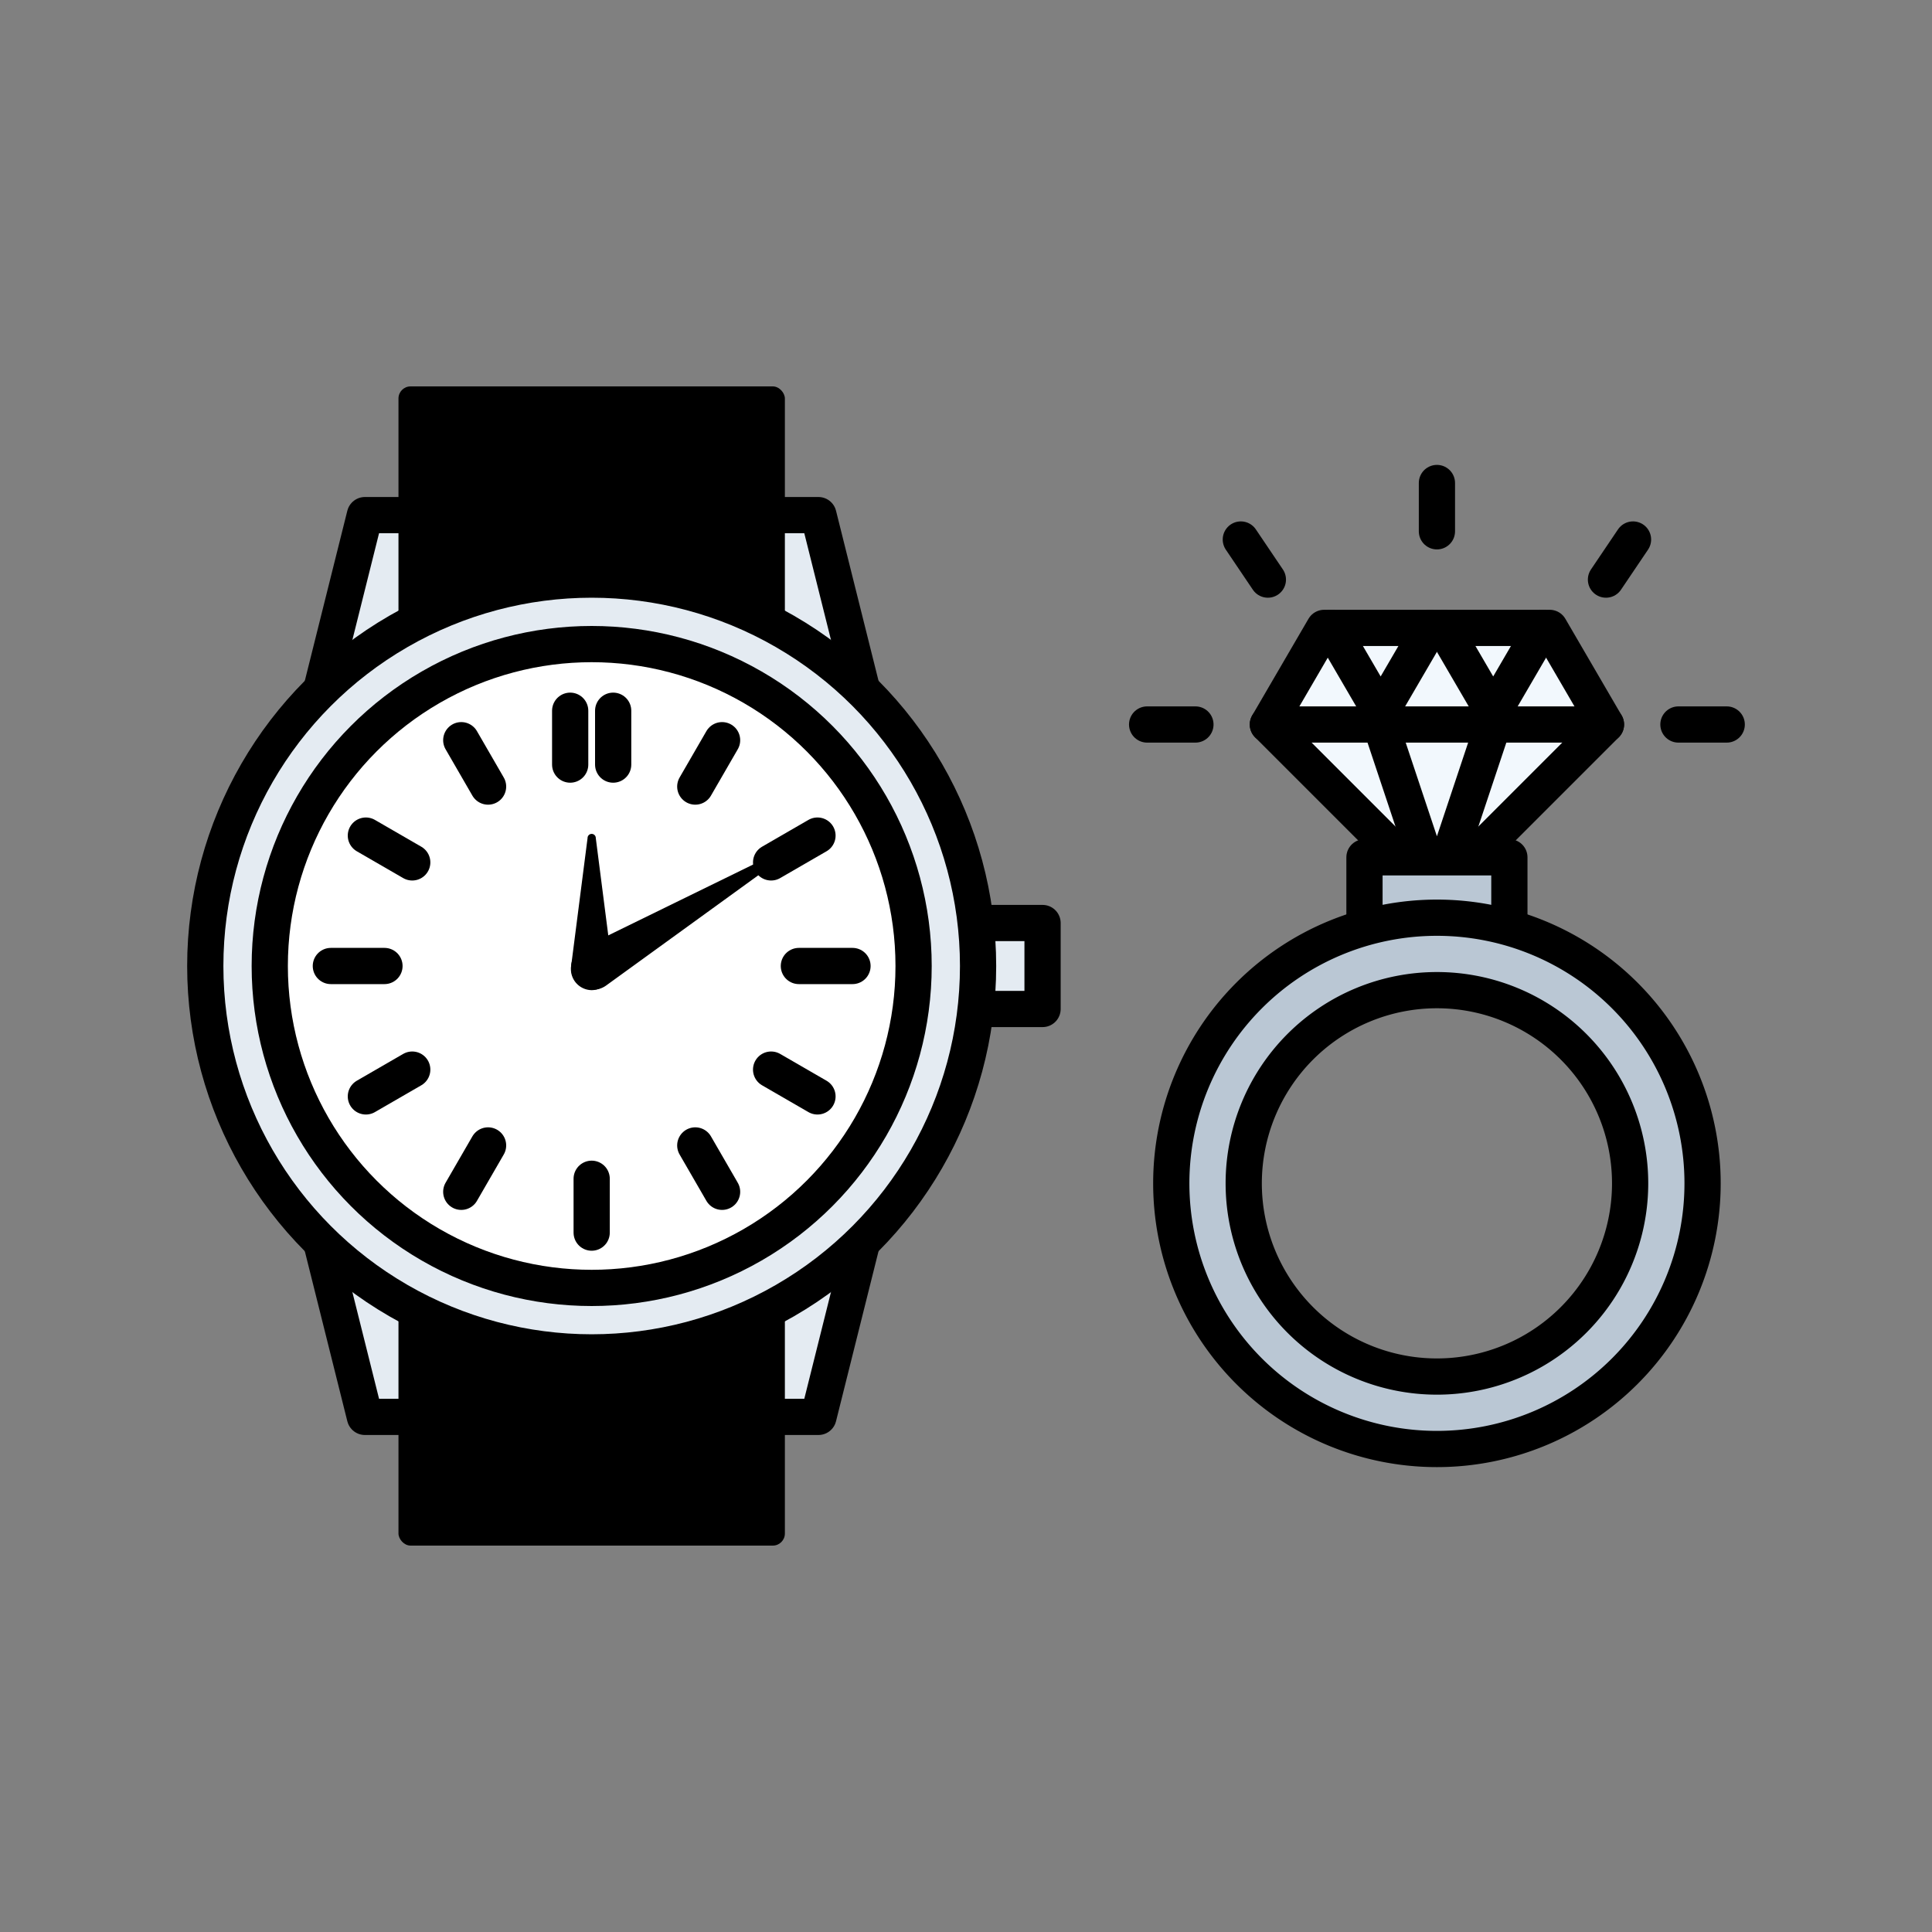 <svg id="icon" xmlns="http://www.w3.org/2000/svg" viewBox="0 0 80 80"><rect x="0" y="0" width="80" height="80" fill="#808080" stroke="none"/><defs><style>.cls-1{fill:#e4ebf2;}.cls-1,.cls-2,.cls-3,.cls-4,.cls-5,.cls-7{stroke:#000;stroke-width:1.5px;}.cls-1,.cls-2,.cls-3,.cls-4,.cls-5{stroke-linecap:round;stroke-linejoin:round;}.cls-2{fill:#fff;}.cls-3,.cls-7,.cls-8{fill:none;}.cls-4{fill:#f2f8fd;}.cls-5,.cls-6{fill:#bac7d4;}.cls-7{stroke-miterlimit:10;}</style></defs><polygon class="cls-1" points="35.77 28.85 13.23 28.85 15.11 21.33 33.89 21.33 35.77 28.85"/><polygon class="cls-1" points="13.23 51.15 35.77 51.15 33.89 58.67 15.11 58.67 13.23 51.15"/><rect class="cls-1" x="39.61" y="38.22" width="3.56" height="3.56"/><rect x="16.5" y="16" width="16" height="14.22" rx="0.5"/><rect x="16.5" y="49.78" width="16" height="14.22" rx="0.5"/><circle class="cls-1" cx="24.5" cy="40" r="16"/><circle class="cls-2" cx="24.5" cy="40" r="13.33"/><line class="cls-3" x1="23.61" y1="29.43" x2="23.61" y2="31.66"/><line class="cls-3" x1="25.39" y1="29.43" x2="25.39" y2="31.66"/><line class="cls-3" x1="33.08" y1="40" x2="35.3" y2="40"/><line class="cls-3" x1="13.7" y1="40" x2="15.92" y2="40"/><line class="cls-3" x1="24.5" y1="48.81" x2="24.5" y2="51.04"/><path d="M24.67,34.7a.17.17,0,0,0-.34,0L23.65,40a.87.87,0,0,0,.85,1h0a.87.87,0,0,0,.85-1Z"/><path d="M32.15,35.7a.17.17,0,0,0-.17-.29l-7.81,3.82a.93.93,0,0,0-.4,1.3h0a.92.92,0,0,0,1.34.27Z"/><line class="cls-3" x1="31.93" y1="35.71" x2="33.85" y2="34.6"/><line class="cls-3" x1="15.15" y1="45.4" x2="17.07" y2="44.29"/><line class="cls-3" x1="28.79" y1="32.57" x2="29.9" y2="30.65"/><line class="cls-3" x1="19.1" y1="49.35" x2="20.21" y2="47.43"/><line class="cls-3" x1="20.21" y1="32.57" x2="19.1" y2="30.65"/><line class="cls-3" x1="29.9" y1="49.35" x2="28.79" y2="47.43"/><line class="cls-3" x1="17.07" y1="35.71" x2="15.15" y2="34.6"/><line class="cls-3" x1="33.85" y1="45.4" x2="31.93" y2="44.29"/><polygon class="cls-4" points="66.5 30 59.5 37 52.5 30 54.83 26 64.17 26 66.5 30"/><polyline class="cls-3" points="55.13 26 57.17 29.5 59.21 26"/><polyline class="cls-3" points="59.79 26 61.83 29.5 63.87 26"/><line class="cls-4" x1="52.5" y1="30" x2="66.5" y2="30"/><polyline class="cls-3" points="57 29.5 59.5 37 62 29.5"/><rect class="cls-5" x="56.5" y="35.5" width="6" height="4"/><path class="cls-6" d="M59.5,38a11,11,0,1,0,11,11A11,11,0,0,0,59.5,38Zm0,19a8,8,0,1,1,8-8A8,8,0,0,1,59.5,57Z"/><path class="cls-7" d="M59.5,38a11,11,0,1,0,11,11A11,11,0,0,0,59.5,38Zm0,19a8,8,0,1,1,8-8A8,8,0,0,1,59.5,57Z"/><line class="cls-3" x1="59.5" y1="20" x2="59.5" y2="22"/><line class="cls-3" x1="69.5" y1="30" x2="71.5" y2="30"/><line class="cls-3" x1="66.5" y1="24" x2="67.62" y2="22.34"/><line class="cls-3" x1="49.5" y1="30" x2="47.5" y2="30"/><line class="cls-3" x1="52.5" y1="24" x2="51.38" y2="22.34"/><rect class="cls-8" width="80" height="80"/></svg>